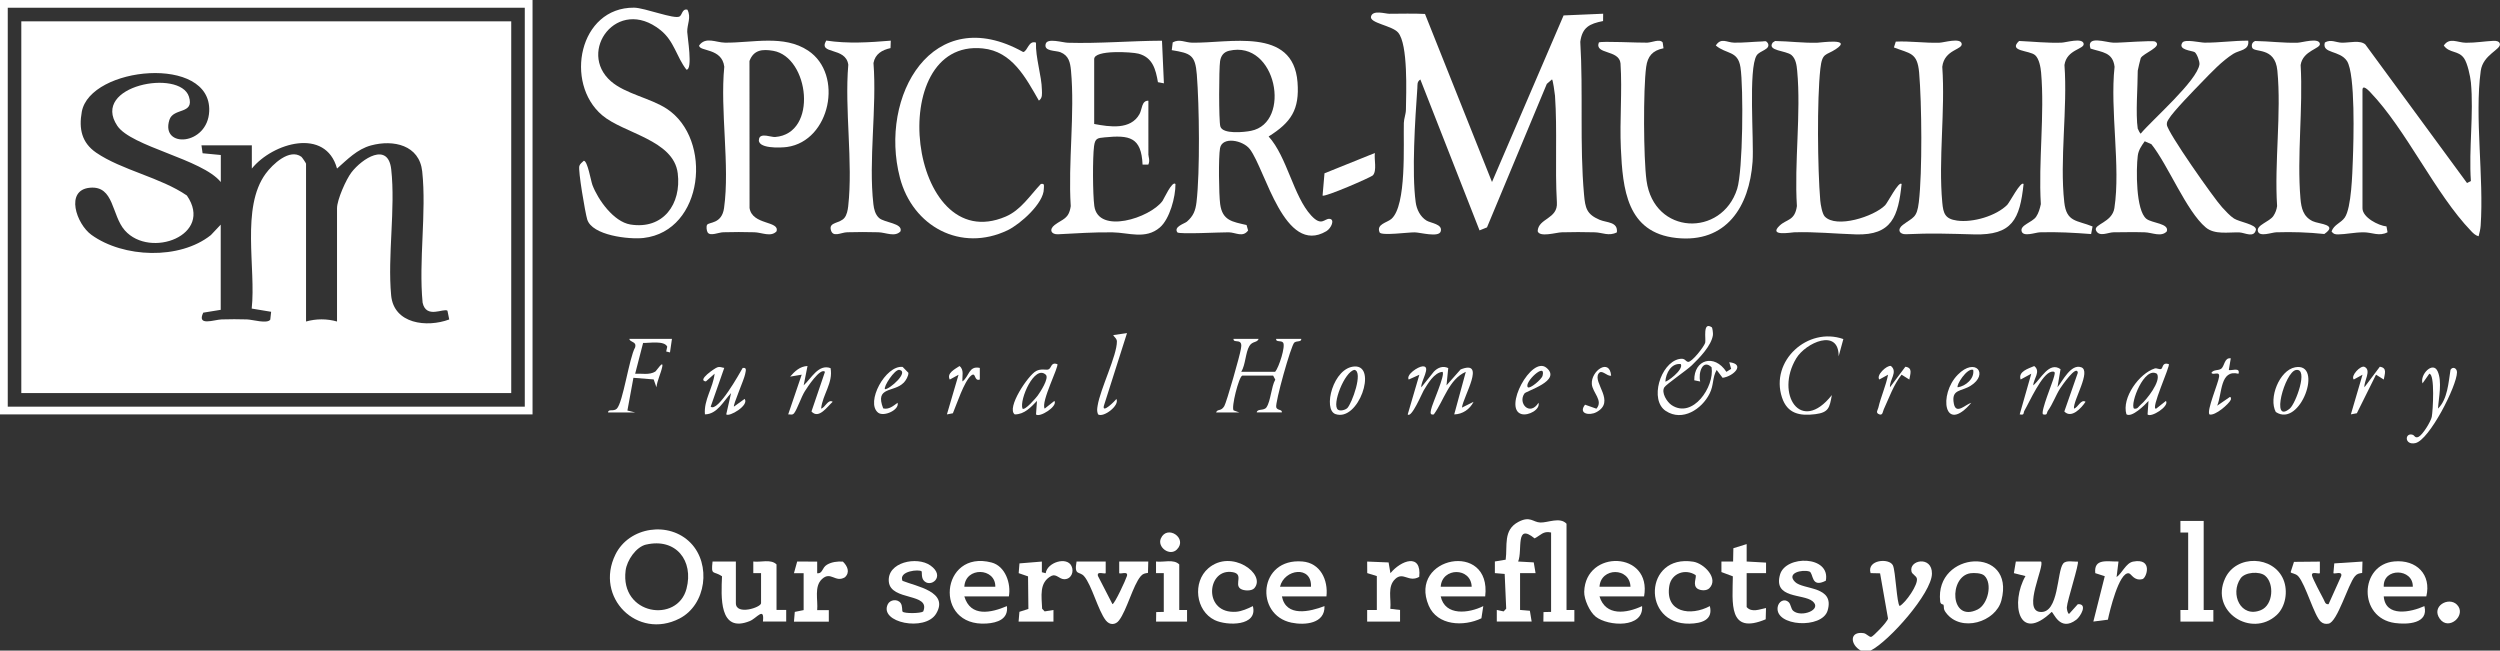<?xml version="1.0" encoding="UTF-8"?>
<svg id="Layer_2" data-name="Layer 2" xmlns="http://www.w3.org/2000/svg" viewBox="0 0 573.71 149.31">
  <rect x="0" y="0" width="573.71" height="149.31" fill="#333333" stroke="none"/>
  <defs>
    <style>
      .cls-1 {
        fill: #fff;
      }
    </style>
  </defs>
  <g id="Layer_1-2" data-name="Layer 1">
    <g>
      <path class="cls-1" d="M122.21,0v95.1s-122.21,0-122.21,0V0h122.21ZM120.43,1.78H1.78v91.54h118.65V1.78Z"/>
      <path class="cls-1" d="M427.05,149.31c-2.47-1.32-2.71-4.52.63-4.01.67.1,1.25.94,1.75.85.42-.07,3.67-3.39,3.84-4.2l-1.82-10.38-2.18-.05c-.95-3.08,4.28-3.53,5.12-1.78.63,1.32.88,8.84,1.56,9.33,1.39-.77,4.31-4.96,3.93-6.35-.16-.58-1.05-.93-1.21-1.51-.73-2.72,4.76-3.76,4.68.46-.08,4.48-9.84,15.5-14.08,17.63h-2.22Z"/>
      <path class="cls-1" d="M327,3.17l15.39,38.6,16.43-38.23,9.08-.39-.02,1.68c-3.07.61-4.78,1.4-5.23,4.76.69,11.43-.16,23.73.86,35.06.28,3.13.61,4.51,3.55,5.78,1.65.71,4.26.42,3.99,2.89-1.86.95-3.34.03-5.09-.01-2.5-.06-5.09-.08-7.59,0-1.27.04-5.07,1.22-5.5-.26.13-2.99,4.69-2.76,4.41-6.61-.46-7.96.12-16.59-.43-24.46-.04-.53-.5-3.77-.69-3.76l-1.19,1.03-13.73,32.93-1.71.69-13.58-34.63c-.81.53-.63,1.17-.69,1.97-.51,7.17-1.31,19.36-.38,26.2.22,1.65,1.04,3.31,2.47,4.2.96.6,3.79.8,3.27,2.5-.44,1.44-4.73.22-5.97.21-1.55-.02-7.49.81-8.04.04-.84-1.93,1.68-2.24,2.69-3.12,3.54-3.07,2.73-17.2,2.86-22.02.03-1.05.47-2.02.48-3.07.06-3.87.52-14.96-1.79-17.68-1.36-1.6-6.57-2.16-6.23-3.66.37-1.61,3.29-.65,4.2-.65,2.72,0,5.46-.1,8.18.04Z"/>
      <path class="cls-1" d="M286.07,51.65l.35,1.24c-1.21,1.67-2.84.45-4.45.42s-11.46.5-11.79.01c-.9-1.3,1.66-2,2.2-2.46,1.48-1.29,1.96-2.51,2.2-4.47.82-6.93.64-22.17.07-29.3-.36-4.49-1.41-4.87-5.75-5.58l.22-1.78c1.54-.86,2.88.03,4.39.06,8.48.19,23.26-3.73,24.25,9.07.49,6.29-1.46,9.22-6.63,12.46,4.24,4.67,5.7,13.76,9.79,18.16,2.38,2.56,2.97.68,4.16.74,1.33.07.44,2.16-.71,2.84-9.61,5.68-13.93-14.07-17.54-18.82-1.59-2.09-6.34-2.98-6.85-.24-.38,2.03-.27,10.63.03,12.84.51,3.81,2.83,4.05,6.07,4.8ZM282.06,11.65c-1.25.29-1.87,1.14-2.07,2.38-.27,1.7-.32,13.71.06,14.99.54,1.84,5.48,1.32,7.05,1,9.37-1.89,5.84-20.91-5.04-18.37Z"/>
      <path class="cls-1" d="M490.6,29.55c.02.12.54,1.17.66,1.11,2.73-3.25,12.94-12.1,13.48-15.88.09-.64-.6-2.51-1.11-2.82-.58-.35-3.92-.48-2.81-2.18.56-.86,4.05,0,5.09.01,3.38.02,6.65-.47,10.02-.46.31,2.27-2.04,2.14-3.42,3.02-2.63,1.66-5.07,4.29-7.25,6.53-1.7,1.75-6.53,6.69-7.57,8.43-.29.49-.46.68-.43,1.32.1,1.68,10.83,16.94,12.67,18.93.75.81,1.85,2.03,2.74,2.59,1.29.81,5.04,1.33,5.04,2.52-.4,2.05-2.58.71-3.79.67-2.54-.09-5.68.58-7.74-1.15-4.45-3.74-8.62-14.28-12.46-19.09l-1.54-.68c-.75,1.06-1.44,2.03-1.6,3.35-.38,3.04-.47,12.55,2,14.46,1.31,1.01,5.26,1.02,4.67,2.87-1.29,1.38-3.34.26-5.09.21-2.36-.07-4.78-.02-7.15,0-1.23.01-3.26,1.16-4-.41-.68-1.45,3.7-1.8,4.21-5.15,1.46-9.54-1.04-22.51.04-32.42-.4-3.36-2.84-3.31-5.52-4.18-1.07-3.12,3.56-1.4,5.27-1.35s9.04-.6,9.59-.25c1.81,1.16-2.84,2.68-3.34,3.8-.09.21-.68,2.73-.68,2.88,0,3.84-.52,9.81,0,13.33Z"/>
      <path class="cls-1" d="M567.03,18.89c-.13-1.37-.79-4.43-1.58-5.53-1.31-1.85-3.34-1.09-4.64-2.91,1.32-1.97,3.14-.66,5.08-.64,2.28.02,4.22-.34,6.31-.44.58-.03,1.32.06,1.48.67.34,1.32-3.88,2.47-4.39,6.23-1.44,10.59.75,24.45-.02,35.53-.06.86-.26,1.6-.47,2.42-.71-.19-1.21-.66-1.7-1.18-8.25-8.56-14.9-23.29-23.19-31.91-.33-.34-1.76-1.86-1.76-.46v27.11c0,2.13,3.66,3.99,5.51,4.18l.24,1.34c-1.92,1.02-3.58,0-5.51.01-2.03,0-4.13.47-5.82.48-.72,0-1.09-.07-1.52-.68.57-1.59,2.16-1.93,3.03-3.18,1.55-2.24,1.74-10.2,1.86-13.25.17-4.37.61-19.68-1.35-22.68-1.65-2.52-5.84-1.64-5.07-4.25,1.38-.81,2.58.03,3.94.05,1.74.02,4.15-.66,5.35.41l23.33,31.79.89-.45c-.51-7.3.68-15.48,0-22.66Z"/>
      <path class="cls-1" d="M157.75,2.22c.94,1.83-.09,3.33-.04,5.11.03,1.12,1.33,8.69-.18,8.66-2.32-2.98-2.78-6.56-5.99-9.11-9.88-7.86-19.16,4.96-11.33,11.78,3.33,2.89,9.05,3.84,12.8,6.3,10.63,6.97,8.53,28.05-5.31,29.65-3.3.38-11.86-.56-12.95-4.28-.46-1.56-2.12-11.2-1.8-12.24.16-.53.66-.83,1.02-1.2.87,0,1.62,4.59,1.98,5.56,1.28,3.4,4.88,8.44,8.71,9.07,7.55,1.22,11.75-4.71,10.87-11.76-.95-7.68-12.42-9.13-17.35-13.32-8.72-7.4-5.29-24.76,7.32-24.68,2.43.02,9.29,2.74,10.46,2.02.59-.36.59-1.83,1.77-1.56Z"/>
      <path class="cls-1" d="M162.26,51.6c.43-.7,3.38-.14,3.9-3.87,1.36-9.76-.94-22.34.05-32.41-.52-4.37-5.76-3.45-5.78-4.88,1.51-2.11,3.87-.67,5.97-.65,6.29.06,13.47-1.89,19.06,1.83,8.19,5.45,5.08,20.72-4.85,22.11-1.36.19-7.15.49-6.4-1.96.4-1.31,2.77-.26,3.66-.33,9.93-.76,7.83-18.36-.44-19.78-2.51-.43-4.47-.22-5.44,2.34l.02,33.74c.62,3.97,6.96,2.89,6.19,5.35-1.29,1.38-3.34.26-5.09.21-2.34-.07-4.81-.07-7.15,0-1.06.03-2.95.95-3.56.05-.25-.37-.36-1.39-.14-1.75Z"/>
      <path class="cls-1" d="M263.52,35.33c0,.58.45,1.51,0,2.44h-1.32c-.28-6.33-3.01-6.8-8.69-6.25-1.64.16-2.2.19-2.44,2.01-.35,2.67-.31,11.09.06,13.76.92,6.53,12.75,2.76,15.65-1.18.26-.35,2.24-4.74,2.97-3.88.03,2.96-1.32,8.03-3.58,9.97-3.27,2.81-7.16,1.18-10.84,1.12-4.26-.07-8.35.24-12.53.44-1.6.08-2.11-1.12-.76-2.14,1.86-1.41,3.26-1.35,3.68-4.32-.63-9.98.97-21.26.06-31.08-.18-1.89-.5-3.46-2.43-4.24-1.06-.43-3.94-.14-3.36-1.96.43-1.34,3.89-.24,5.09-.21,7.21.21,14.38-.44,21.58-.47l.44,9.78-1.37-.26c-.51-2.95-1.21-5.7-4.49-6.55-1.5-.39-10.14-.93-10.14,1.25v14.89c3.56.67,8.35,1.41,10.4-2.27.61-1.09.47-3.13,2.04-3.07.03,4.07-.04,8.15,0,12.22Z"/>
      <path class="cls-1" d="M381.71,11.09c-2.47.5-3.61,1.8-3.94,4.28-.69,5.1-.62,20.93.08,26.06,1.7,12.54,17.27,13.04,20.8,1.92,1.33-4.2,1.47-23.24.76-27.91-.59-3.87-3.22-2.93-5.66-5,1.22-1.9,2.54-.68,4.2-.65,2.19.04,4.31-.21,6.47-.28.62-.02.85-.29,1.32.49.54,1.39-1.89,1.6-2.61,2.71-1.95,3.02-.6,19.51-.94,24.39-.73,10.31-6.02,18.75-17.5,17.51-11.39-1.22-12.3-11.25-12.73-20.6-.29-6.47.34-13.01-.08-19.48-.32-3.19-6.02-1.99-4.97-4.78.5-.37,9.36.1,11.09.04,1.09-.03,2.9-.95,3.56-.04l.19,1.33Z"/>
      <path class="cls-1" d="M237.74,9.77c-.13,3.44,1.31,7.63,1.36,10.88.01.9.18,1.82-.69,2.44-3.02-5.24-6.12-11.3-12.89-11.98-22.78-2.31-17.1,48.16,5.27,38.59,3.47-1.48,5.57-4.84,8.07-7.48.96-.19.68.45.68,1.12.01,3.31-5.44,8.12-8.29,9.49-10.76,5.15-21.82-.88-24.73-12.04-4.9-18.75,7.52-40.49,28.29-28.85,1.03-.2,1.22-2.75,2.94-2.16Z"/>
      <path class="cls-1" d="M460.67,46.95c.53-.54,3.07-5.49,3.71-4.73-.87,8.14-2.6,11.8-11.35,11.57-5.62-.15-9.89-.32-15.6-.04-1.6.08-2.11-1.13-.76-2.14,2.39-1.8,3.23-1.53,3.67-5.22.82-6.87.68-22.71.07-29.74-.41-4.66-2.13-4.32-5.79-5.76l.43-1.34c3.3-.16,6.63.36,10.03.25,1.03-.03,4.79-1.2,5.09.21s-3.97,1.31-4.45,5.32c.71,10.03-.91,21.25,0,31.13.23,2.55.65,3.78,3.39,4.16,3.62.51,9-1.05,11.58-3.67Z"/>
      <path class="cls-1" d="M418.73,49.66c2.64,2.84,11.32.04,13.88-2.56.58-.59,3.13-5.65,3.78-4.88-.77,7.36-2.19,11.82-10.46,11.57-4.73-.14-9.41-.64-14.22-.48-.65.02-6.02,1.01-3.31-1.54,1.62-1.53,3.48-1.06,3.96-4.48-.63-9.98.98-21.26.06-31.08-.12-1.24-.3-2.72-1.31-3.58-1.24-1.05-5.72-.93-4.29-2.87l.54-.35c3.26.05,6.44.49,9.73.39.85-.03,8.13-1.1,4.17,1.5-2.26,1.49-3.1.7-3.52,4.48-.79,7.15-.63,22.93-.02,30.24.08.92.44,3.02,1.02,3.65Z"/>
      <path class="cls-1" d="M204.42,9.33l-.06,1.71c-1.91.42-3.53,1.33-3.91,3.42.8,10.26-1.17,22.38-.02,32.41.13,1.13.42,2.35,1.3,3.15,1.22,1.1,5.52,1.19,4.92,3.07-1.29,1.38-3.34.26-5.09.21-2.34-.07-4.81-.07-7.15,0-1.47.04-3.36,1.34-3.77-.66-.35-1.7,2.08-1.34,3.14-2.64.57-.69.77-1.8.87-2.68,1.13-10.09-.86-22.16.02-32.46-.56-4.21-7.03-2.25-5.06-5.55,4.94.75,9.87.43,14.82.02Z"/>
      <path class="cls-1" d="M517.56,9.41c3.26.05,6.44.49,9.72.39,1.03-.03,4.79-1.21,5.09.21.25,1.19-3.9,1.54-4.41,4.91.58,9.92-.87,20.86-.04,30.65.19,2.21.64,4.15,2.81,5.19,1.47.7,5.91.71,2.66,2.94-3.65-.39-7.35-.51-11.03-.39-1.04.03-3.79,1.12-4.2-.21-.45-1.45,2.64-2.18,3.55-3.55.47-.71.73-1.42.85-2.26-.65-9.96,1.01-21.3.06-31.09-.54-5.63-5.4-3.98-5.8-5.31-.19-.63.06-1.26.73-1.48Z"/>
      <path class="cls-1" d="M479.87,53.71c-3.89-.3-7.81-.52-11.73-.4-1.04.03-3.79,1.12-4.2-.21-.45-1.44,2.39-2.03,3.31-3.35.58-.83.88-1.92,1.09-2.91-.58-9.74.9-20.6.06-30.2-.1-1.19-.45-3.16-1.36-3.97-1.31-1.17-6.3-.82-3.69-3.27,3.25.15,6.45.5,9.72.39,1.03-.03,4.79-1.2,5.09.21.28,1.32-3.89,1.29-4.4,4.92.74,9.99-1.13,21.73-.04,31.51.51,4.61,2.92,4.08,6.49,5.54l-.33,1.73Z"/>
      <path class="cls-1" d="M359.51,139.98h1.78s0,2.67,0,2.67h-7.11l.03-2.19,1.74-.04v-18.22c-1.81-.42-2.39.65-3.78,1.35-4.52-3.68-2.7,2.7-3.78,5.31l3.58.2.42,2.47h-3.56v8.44l2.25.19.41,2.47h-8v-2.66s1.57.34,1.57.34l.59-.63-.35-7.97-2.25-.19v-2.67s2.48-.41,2.48-.41c.43-3.23-.61-6.8,2.89-8.66,2.74-1.45,3.34.06,5.05.13s4.53-1.34,6.02.28v19.78Z"/>
      <path class="cls-1" d="M158.49,124.59c4.76,4.89,3.61,14.18-2.55,17.35-9.68,4.98-19.56-4.85-14.7-14.7,3.15-6.38,12.32-7.72,17.25-2.65ZM148.29,124.96c-2.34.54-4.42,3.64-4.72,5.95-1.31,10.24,11.88,12.18,13.97,4.2,1.7-6.46-2.44-11.7-9.25-10.14Z"/>
      <path class="cls-1" d="M168.87,128.87v9.55c0,2.85,5.78.98,5.78,0v-6.89h-1.78s0-2.67,0-2.67c1.72.23,4.04-.63,5.33.67v10.44h2.22s0,2.67,0,2.67h-5.34c.39-3.54-1.42-.77-3-.12-7.16,2.91-6.57-5.67-6.39-10.27-1.99-1.37-2.55,0-2.17-3.39h5.33Z"/>
      <path class="cls-1" d="M556.81,136.87h-9.78c.39,4.82,6.17,3.66,9.33,2.22,1.04,4.04-3.92,4.27-6.77,3.88-8.49-1.16-8.14-13.4-.15-14.13,5.09-.47,8.57,3.01,7.36,8.03ZM553.7,134.65c.11-4.25-6.86-4.46-6.67,0h6.67Z"/>
      <path class="cls-1" d="M468.38,128.87c.92.93-4.32,11.17-.21,11.56,4.37.42,3.82-9.37,5.31-11.12.68-.81,2.34-.35,3.34-.44.39.37-2.43,8.95-2.52,10.52-.02.34.19,1.49.53,1.48l2-2.22c2.35-.14.62,2.83-.34,3.56-3.81,2.91-5.24-1.77-5.67-1.78-7.72,7.37-9.47-2.21-6.01-8.23l-2.66-.67.45-2.67h5.78Z"/>
      <path class="cls-1" d="M294.18,136.87c.95,4.8,6.42,3.51,9.77,2.22.14,4.03-4.49,4.44-7.58,3.8-8.49-1.77-7.55-14.88,2.5-14.04,4.12.34,5.95,4.21,5.53,8.02h-10.22ZM293.74,134.65h7.11c.23-4.93-6.12-4.11-7.11,0Z"/>
      <path class="cls-1" d="M377.28,136.87h-10.22c1.42,4.59,6.19,3.9,9.77,2.22.42,5.11-7.78,4.69-10.64,2.43-1.38-1.09-2.69-3.98-2.64-5.72.28-9.82,15.59-9.35,13.74,1.07ZM374.17,134.65c-.15-4.51-6.83-4.49-7.11,0h7.11Z"/>
      <path class="cls-1" d="M340.84,136.87h-10.22c1.01,4.57,6.48,3.87,9.77,2.22l-.43,2.8c-4.05,1.96-10.12,1.71-12.1-2.93-4.76-11.18,14.48-14.99,12.97-2.09ZM337.73,134.65c-.15-4.51-6.83-4.49-7.11,0h7.11Z"/>
      <path class="cls-1" d="M231.52,136.87h-10.22c1.42,4.8,6.13,3.78,9.77,2.22.38,2.98-2.16,3.83-4.67,4-12.28.81-10.55-17.05,1.13-14.01,3.2.83,4.52,4.86,3.99,7.79ZM228.41,134.65c.08-4.39-6.87-4.65-7.11,0h7.11Z"/>
      <path class="cls-1" d="M522.44,141.16c-5.76,5.29-15.38-.79-11.8-8.46,2.57-5.51,11.1-5.2,13.37.31,1.08,2.61.54,6.21-1.57,8.15ZM519.8,132.11c-1.3-1.07-4.6-.83-5.6.59-2.53,3.61.03,9.23,4.65,7.31,2.82-1.17,3.11-6.12.95-7.9Z"/>
      <path class="cls-1" d="M445.99,138.76c-.03-.09-.67.03-.75-.75-1.29-11.58,17.35-12.82,14.05-.23-1.3,4.97-9.25,7.43-12.69,2.87-.76-1-.38-1.22-.61-1.88ZM455.38,132.1c-.65-.61-2.32-.67-3.19-.55-5.04.73-4.71,11.46,1.64,8.32,2.37-1.17,3.49-5.95,1.54-7.78Z"/>
      <path class="cls-1" d="M253.74,128.87v2.67c-.27.26-2.13-.58-1.77.65l3.32,6.45c.48,0,3.07-5.59,3.32-6.45.36-1.23-1.49-.38-1.77-.65v-2.67h6.67l-.07,2.6c-.74.12-1.14.15-1.67.77-1.75,2.04-3.19,7.83-4.98,10.14-.84,1.09-2.17,1.09-3.02,0-1.79-2.3-3.22-8.09-4.98-10.14-1.07-1.24-2.34-.02-1.74-3.37h6.67Z"/>
      <path class="cls-1" d="M211.5,131.12c-.51-.53-5.35-.11-4.4,2.17,3.2,1.29,10.77,2.49,7.72,7.55-2.52,4.18-13.17,2.05-11.08-2.19.52-1.04,2.19-1.28,2.94-.26.48.66.27,1.78.46,1.98.43.45,4.09.42,4.72-.04,1.8-4.36-7.45-2.34-7.89-6.83s6.45-5.92,9.55-3.73c3.63,2.56-.09,5.36-1.6,3.37-.51-.68-.31-1.9-.42-2.01Z"/>
      <path class="cls-1" d="M532.37,128.87v2.67c-.27.26-2.13-.58-1.77.65.24.81,2.1,4.38,2.64,5.36.27.49.34,1.2,1.13,1.1l2.9-6.45c.32-1.25-1.51-.4-1.79-.66l.2-2.25,6.47-.42-.07,2.61c-.73.12-1.14.15-1.67.77-1.56,1.81-4.01,10.52-6.05,10.87-.69.12-1.24.02-1.78-.46-1.52-1.36-3.45-8.48-5.15-10.4-.65-.74-1.66-.63-1.76-.97l.76-2.35,5.94-.06Z"/>
      <path class="cls-1" d="M419,133.26c-3.49,1.8-2.76-1.74-3.78-2.11-1.68-.52-5.36.34-3.28,2.4,1.87,1.85,9.16.87,7.47,6.56-1.27,4.29-12.1,3.64-11.47-.77.18-1.25,1.44-2.09,2.5-1.18.56.49.52,1.54,1.08,2.02,1.85,1.6,6.77-.28,4.43-2.21-2.14-1.76-9.07-.53-7.46-6.12,1.29-4.49,11.62-4.39,10.51,1.4Z"/>
      <polygon class="cls-1" points="505.71 119.54 505.71 139.98 507.93 139.98 507.93 142.65 500.38 142.65 500.37 139.98 502.15 139.98 502.15 122.21 500.37 122.21 500.37 119.54 505.71 119.54"/>
      <path class="cls-1" d="M287.85,134.98c-.6.69-2.38.64-3.15.15-1.64-1.06,1.12-3.67-2.36-3.89-5.46-.33-6.14,9.68,1.33,9.15,1.26-.09,2.72-.73,3.84-1.3,1.21,4.64-5.94,4.57-8.76,3.21-4.39-2.13-5.13-8.72-1.47-11.88,5.29-4.58,13.38,1.33,10.57,4.56Z"/>
      <path class="cls-1" d="M392.28,134.98c-.63.64-1.95.59-2.7.14-1.28-.83-.14-2.71-.48-3.16-2.37-1.53-5.54-.4-6.02,2.49-1.01,6.17,4.92,7,9.3,4.64.82,3.22-2,3.98-4.66,4.03-11.05.21-10.44-16.02.86-14.22,2.49.4,5.88,3.87,3.7,6.08Z"/>
      <path class="cls-1" d="M400.83,139.31c1.17,1.34,3,.49,4.44.22l-.07,2.59c-8.67,3.64-7.6-3.77-7.54-9.86l-2.62-.98v-2.42s2.68,0,2.68,0l.06-3.05,3.05-.95v4s4.45.25,4.45.25v2.41s-4.45,0-4.45,0v7.78Z"/>
      <path class="cls-1" d="M233.75,142.65l.19-2.25,2.06-.66-.08-7.47-2.15-.74.18-2.24,5.14-.42v2.45s.88.22.88.22c.34-2.49,4.84-3.88,5.91-1.66.66,1.34-.06,3.08-1.68,3.04-1.15-.03-1.77-1.29-2.9-.77-2.92,1.51-2.25,4.74-2.15,7.55l.58.61,2.02-.33v2.67s-8,0-8,0Z"/>
      <path class="cls-1" d="M184.42,131.54h-2.22s.74-2.68.74-2.68l4.59.02v2.67c1.31.12,1.06-1.26,2.25-1.96,1.06-.63,2.43-.8,3.65-.71,1.06,1.02,1.69,2.46.46,3.6-2.23,1.32-3.22-1.49-5.26.41-1.85,1.71-.88,4.83-1.1,7.12h2.67s0,2.66,0,2.66h-8l.19-2.25,2.03-.41v-8.44Z"/>
      <path class="cls-1" d="M315.96,132.2l-2.2-.68-.02-2.65,4.92.2.42,2.47c2.4-2.94,7.2-4.72,6.61.84-2.43,1.38-3.64-1.26-5.51.49s-.87,4.59-1.13,6.84l2.24.27v2.67s-7.55,0-7.55,0v-2.67s2.22,0,2.22,0v-7.78Z"/>
      <path class="cls-1" d="M285.07,86.21c-.78.25-2.58,7.38-1.97,7.97l1.3.47h-5.33c.34-.89,1.1-.16,1.88-1.44.52-.85,3.64-11.8,3.81-13.11.06-.49.24-1.04-.1-1.48-.44-.57-1.68-.02-1.59-.85h5.77c-.36.93-1.43.47-2.13,1.64-.9,1.5-.87,4.3-1.86,5.91h7.78c.85-.97,2.44-5.9,1.82-6.7-.45-.57-1.68-.02-1.6-.85h5.77c.06.77-1,.38-1.59.84-.75.59-4.48,13.92-4.15,14.87.27.77,1.38.41,1.29,1.16h-5.77c.15-.94,1.65-.29,2.25-1.18.97-1.45,1.08-4.7,2.01-6.34l-.49-.92h-7.11Z"/>
      <path class="cls-1" d="M392.83,75.1c.14.09.32,1.38.26,1.79-.35,2.44-3.09,5.25-4.85,6.95-1.15,1.11-5.85,4.33-6.3,5.04-.76,1.21.6,3.39,1.69,4.1,4.84,3.17,9.85-4.21,9.15-8.7-2.04-1.99-3.1,1.27-2.61,3.27l-1.36-.28c-.1-4.74,4.59-6.19,7.37-1.94l1.09-.68-.43-1.53c3.77.43.99,3.24-1.53,3.58l-1.36-1.8c-1.04,1.79-.6,3.41-1.64,5.46-1.77,3.51-6.18,6.46-10.02,3.96s-1.26-10.96,2.99-11.92c1.48-.33,1.44.52,2.09.64.84.16,3.65-3.44,3.94-4.36.23-.77-.65-5.03,1.52-3.57ZM385.72,83.55c-2.19-.27-3.42,2.07-3.55,4,.19.24,4.26-2.66,3.55-4Z"/>
      <path class="cls-1" d="M486.16,128.87l-.44,3.56c1.28-.89,2.15-3.23,3.79-3.55,4.66-.9,3.09,3.79,2.14,4.02-1.95.47-2.5-1.21-3.1-1.33-2.25-.44-4.47,8.87-4.82,10.64l-3.34.43,2.62-10.41-2.18-.7c-.37-3.52,2.87-2.6,5.34-2.67Z"/>
      <path class="cls-1" d="M326.18,88.87l2.86-3.57c.89-.95,2.09-1.42,3.31-.83l-.4,3.96,3.24-3.65c5.96-2.38.61,6.19.3,8.76l2.67-1.33c-.86,1.71-2.52,2.85-4.44,2.89l2.66-9.77c-3.89,1.7-5.04,6.61-7.34,9.77-.92.19-.76-.44-.64-1.08.25-1.36,3.31-7.96,2.64-8.69-1.95.16-3.4,2.76-4.35,4.31-.31.51-2.79,6.42-3.64,5.46l2.67-9.1-2.45,1.1c-.63-1.12,2.11-2.97,3.21-3.03,2.08-.11-.53,3.55-.31,4.81Z"/>
      <path class="cls-1" d="M466.61,88.43c1.73-1.44,3.63-5.55,6.25-3.71l-.7,4.15c1.18-1.43,3.06-5.42,5.44-4.59s-1.87,7.58-1.66,9.48c.91-.16,1.59-2.26,2.66-1.56-.97,1.47-3.25,3.93-4.87,2.23l3.1-8.89c-.24-2.02-3.76,3.14-4.02,3.54-1.07,1.66-1.69,3.56-2.84,5.17-.37.53-.01,1.09-1.15.83-.55-.71,2.26-7.36,2.58-8.75.15-.68.36-1.18-.59-1.03-2.2.37-5.1,7-6.22,8.91-.34.58.08,1.12-1.1.88l2.66-9.33-2.45,1.33c-.61-1.84,1.76-2.5,3.12-3.09,1.59,1.23-.17,2.93-.22,4.43Z"/>
      <path class="cls-1" d="M315.51,35.11c-.2,1.45.51,4.04-.44,5.11-.41.47-11.13,5.11-11.56,4.66l.44-5.11,11.56-4.66Z"/>
      <path class="cls-1" d="M270.63,139.98h1.78s0,2.67,0,2.67h-7.11l.03-2.19,1.74-.04v-8.89h-1.78s0-2.67,0-2.67c1.72.23,4.04-.63,5.33.67v10.44Z"/>
      <path class="cls-1" d="M423.02,77.81l-1.08,3.96c.07-6.56-7.56-3.14-9.74.48-4.87,8.09,1.02,17.51,8.18,8.41-.52,2.94-.74,4-3.82,4.39-3.57.45-6.4-.13-7.62-3.83-2.78-8.41,5.92-16.3,14.08-13.41Z"/>
      <path class="cls-1" d="M154.2,77.77l-.45,3.11-.87-.22.24-1.1c-.66-1.46-4.12-.81-5.54-.86l-1.82,7.06c1.51-.08,3.27.35,4.62-.49.27-.17,1.93-2.79,1.59-1.08-.29,1.43-1.15,3.14-1.33,4.68l-.63-1.8-4.65-.37-1.38,7.51,1.78.44h-6.22c.04-.9,1.26-.13,2.01-.87,1.43-1.42,2.82-11.62,4.2-14.06.39-1.42-1.12-1.06-1.33-1.95h9.78Z"/>
      <path class="cls-1" d="M166.2,84.44l-3.11,8.88c1.64,1.39,6.71-7.79,7.34-8.88,1.09-.2.66.82.56,1.44-.2,1.15-2.84,7.15-2.56,7.43l2.45-1.77c1.11,1.49-3.57,4.21-4.22,3.55l1.11-4.88c-1.72,1.79-3.16,4.86-6,4.88-.3-3.29,1.88-6.11,2.22-9.33l-2,1.77c-2.12-.21,2.01-3.02,2.59-3.22.7-.24.98.04,1.64.12Z"/>
      <path class="cls-1" d="M185.31,83.99l-.88,4.44c1.74-1.57,3.39-4.97,6.17-3.95.63,3.36-1.83,6.07-2.17,9.28.91-.16,1.59-2.26,2.66-1.56-1.27,1.15-3.2,4.07-4.87,2.23l3.1-9.11c-1.07-1.04-4.11,3.64-4.63,4.48-.84,1.34-1.74,4.12-2.45,5.02-.41.51-.84.24-1.36.27l3.1-9.11-2.66.45c1.08-1.24,2.25-2.36,3.99-2.44Z"/>
      <path class="cls-1" d="M559.48,93.76c2.2-2.12,2.41-6.01,2.87-8.9.52-.85,1.5-.36,1.49.58-.02,3.11-6.36,15.59-9.57,16.25-2.57.53-2.43-2.52-.58-1.91.41.13.52.86,1.34.46.96-.48,2.81-3.51,3.02-4.58.26-1.28.77-9.9-.57-9.89l-1.55,2.21c-.67-1.99,2.37-5.18,3.46-2.79s.25,6.08.09,8.57Z"/>
      <path class="cls-1" d="M497.71,83.55c.4.36-4.39,10.68-2.89,10.22l2.23-1.77c.85,1.23-3.41,3.91-4.22,3.11l.22-3.11c-.81.93-3.85,3.93-5.07,3.07-1.12-3.77,2.93-9.38,6.52-10.52.43-.14,1.1.32,1.47.11.44-.25.21-1.61,1.75-1.1ZM495.01,85.8c-2.91-1.9-6.25,6.86-5.3,7.96.84.19,1.05-.48,1.55-.89,1.33-1.09,4.74-5.42,3.74-7.07Z"/>
      <path class="cls-1" d="M242.63,83.55c.49.43-3.84,8.71-2.89,10.22l2.23-1.77c.83,1.23-3.38,3.9-4.22,3.11l.22-3.11c-1.37,1.44-2.9,3.11-5.1,3.1-1.98-1.43,3.05-8.98,4.91-9.96,1.16-.62,2.32-.16,2.81-.36.77-.3.51-1.73,2.04-1.23ZM234.64,93.76c.51.58,3.13-2.48,3.48-2.96.53-.73,2.72-4.03,1.87-4.81-2.57-2.38-6.09,5.72-5.35,7.77Z"/>
      <path class="cls-1" d="M310.92,84.1c5.19-.16.85,12.73-4.44,10.93-2.98-1.02-.55-10.78,4.44-10.93ZM309.18,93.65c1.04-1.01,3.71-8.34,1.66-8.77-2.27.33-5.3,8.07-3.79,9.14.54.38,1.7.05,2.13-.37Z"/>
      <path class="cls-1" d="M522.26,94.55c-1.71-3.17.83-9.58,4.43-10.26,6.62-1.25,1.21,14.02-4.43,10.26ZM526.88,84.91c-2.54.43-5.9,12.61-1.4,8.84,1.33-1.11,4.38-9.35,1.4-8.84Z"/>
      <path class="cls-1" d="M258.63,76.44l-5.31,16.69c-.46,1.9,2.58-1.13,2.87-1.58.83,1.48-2.98,4.38-4.21,3.54-.3-.76-.21-1.26-.09-2.02.61-3.81,4.46-11.53,4.42-14.73,0-.74-.95-1.24-.79-1.45l3.11-.45Z"/>
      <path class="cls-1" d="M349.83,90.31c-1.56,2.21,1.23,5.29,3.23,2.12.45,1.53-2.31,3.05-3.91,2.59-4.26-1.23,2.3-13.44,5.72-10.63,3.64,2.98-4.6,5.28-5.05,5.92ZM350.62,88.87c.42.45,3.13-1.76,3.37-2.63.9-3.35-4.37,1.57-3.37,2.63Z"/>
      <path class="cls-1" d="M452.38,92.44c-6.24,7.35-7.57-1.91-3.11-6.44,4.05-4.13,7.21-.15,2.97,2.52-2.16,1.37-4.52.73-3.86,4.13.51,2.62,2.72.11,4-.21ZM452.82,84.88c-1.42-.54-3.99,3.57-3.55,4,1.82-.27,3.89-2.01,3.55-4Z"/>
      <path class="cls-1" d="M207.37,87.83c-2.21,2.29-6.69.8-4.69,5.89,1.29.33,2.34-.58,3.3-1.29.47,1.64-3.19,3.3-4.48,2.26-2.92-2.34,1.71-10.92,5.64-10.49l1.32,1.35c.06.7-.59,1.78-1.07,2.28ZM203.09,89.32c1.11.01,5.57-3.98,3.32-4.44-1.08-.22-3.76,3.92-3.32,4.44Z"/>
      <path class="cls-1" d="M511.93,82.22l-.45,2.66c.33.33,2.71-.76,2.22.89-4.28-1.05-3.71,4.47-4.89,7.33l2.89-1.99c.33-.07.3.46.22.66-.41.91-3.56,3.71-4.88,3.34-.74-.78,2.07-7.28,2.21-8.68s-1.38-.2-1.77-.87c.51-.8,1.55-.48,2.2-.91.86-.57.73-2.64,2.24-2.42Z"/>
      <path class="cls-1" d="M220.86,87.54c1.57-1.13,1.43-3.68,3.99-3.11v2.67c-1.4.48-.82-1.89-2.01-.9-1.6,1.33-3.29,6.57-4.17,8.64l-1.37.26,2.67-9.1-2.01,1.1c-.79-1.45,1.2-2.41,2.23-3.1,1.11.85.57,2.34.67,3.54Z"/>
      <path class="cls-1" d="M542.6,88.87l3.53-4.71c1.79.24,1.09,1.71.91,2.94l-1.78-1.12-4.4,8.85-1.37.26,2.67-9.1-2.01,1.1c-.78-.85,1.58-3.31,2.45-2.91,1.7.77-.17,3.34,0,4.69Z"/>
      <path class="cls-1" d="M433.72,88.87l3.53-4.71c1.79.24,1.09,1.71.91,2.94l-1.78-1.12c-1.87,2.39-2.82,5.24-4.08,7.94-.24.52-.22,1.45-1.02,1.17-.97-.34-.35-1-.23-1.53.58-2.52,1.74-5.01,2.23-7.57l-2.01,1.1c-.78-.99,1.71-3.3,2.66-3.11,1.67,1.36-.37,3.2-.21,4.89Z"/>
      <path class="cls-1" d="M369.73,86.21c-.97.22-2.18-1.6-2.9-.46-1.34,2.11,4.03,6.43-.49,8.84-1.59.85-4.22.38-2.6-1.72l2.61.92c1.64-1.84-.89-3.68-1.05-5.64-.24-3.01,4.07-6.07,4.43-1.95Z"/>
      <path class="cls-1" d="M563.82,138.75c2.34,2.34-1.85,6.15-3.92,3.26s2.04-5.15,3.92-3.26Z"/>
      <path class="cls-1" d="M270.08,126.1c-1.63,1.64-4.57-.53-3.68-2.54,1.44-3.26,6.24-.03,3.68,2.54Z"/>
      <path class="cls-1" d="M117.32,4.89v85.32H4.89V4.89h112.43ZM50.66,41.77c-4.28-5.27-20.54-8.1-23.75-12.91-6.17-9.25,14.41-13.1,16.45-6.67,1.31,4.14-3.58,2.45-4.49,5.33-2.08,6.6,8.81,5.9,9.14-2,.55-13-27.33-10.3-29.24.13-.71,3.9-.02,7.1,3.3,9.38,5.85,4.01,14.81,5.7,20.82,9.84,6.24,9.09-8.41,14.58-14.24,8.01-3.08-3.48-2.43-10.3-8-9.8-5.79.52-3.13,8.32.34,10.82,7.32,5.28,20.23,5.77,27.4.05l2.26-2.4v19.55l-4.01.65c-1.54,3.21,2.51,1.6,4.22,1.55,1.91-.06,3.91-.06,5.82,0,1.3.04,4.64,1.07,5.34.05l.2-1.8-4.46-.74c1.02-9.17-2.51-23.16,3.21-30.96,1.56-2.13,5.46-5.85,8.18-3.88.2.15,1.08,1.48,1.08,1.59v36.22c2.32-.66,4.8-.66,7.11,0v-26c0-1.92,2.07-6.61,3.32-8.23,2.41-3.13,8.41-7.1,9.12-.66,1,9.01-.87,19.8-.02,28.9.62,6.56,8.2,7.43,13.33,5.52l-.41-2.01c-.88-.65-4.87,1.94-5.7-1.84-.93-9.62.92-20.68-.09-30.12-.65-6.05-6.6-7.36-11.75-5.97-3.18.86-5.43,3.23-7.8,5.31-2.6-9.49-14.75-5.92-19.55,0v-5.33h-11.56l.26,1.82,4.18.4v6.22Z"/>
    </g>
  </g>
</svg>